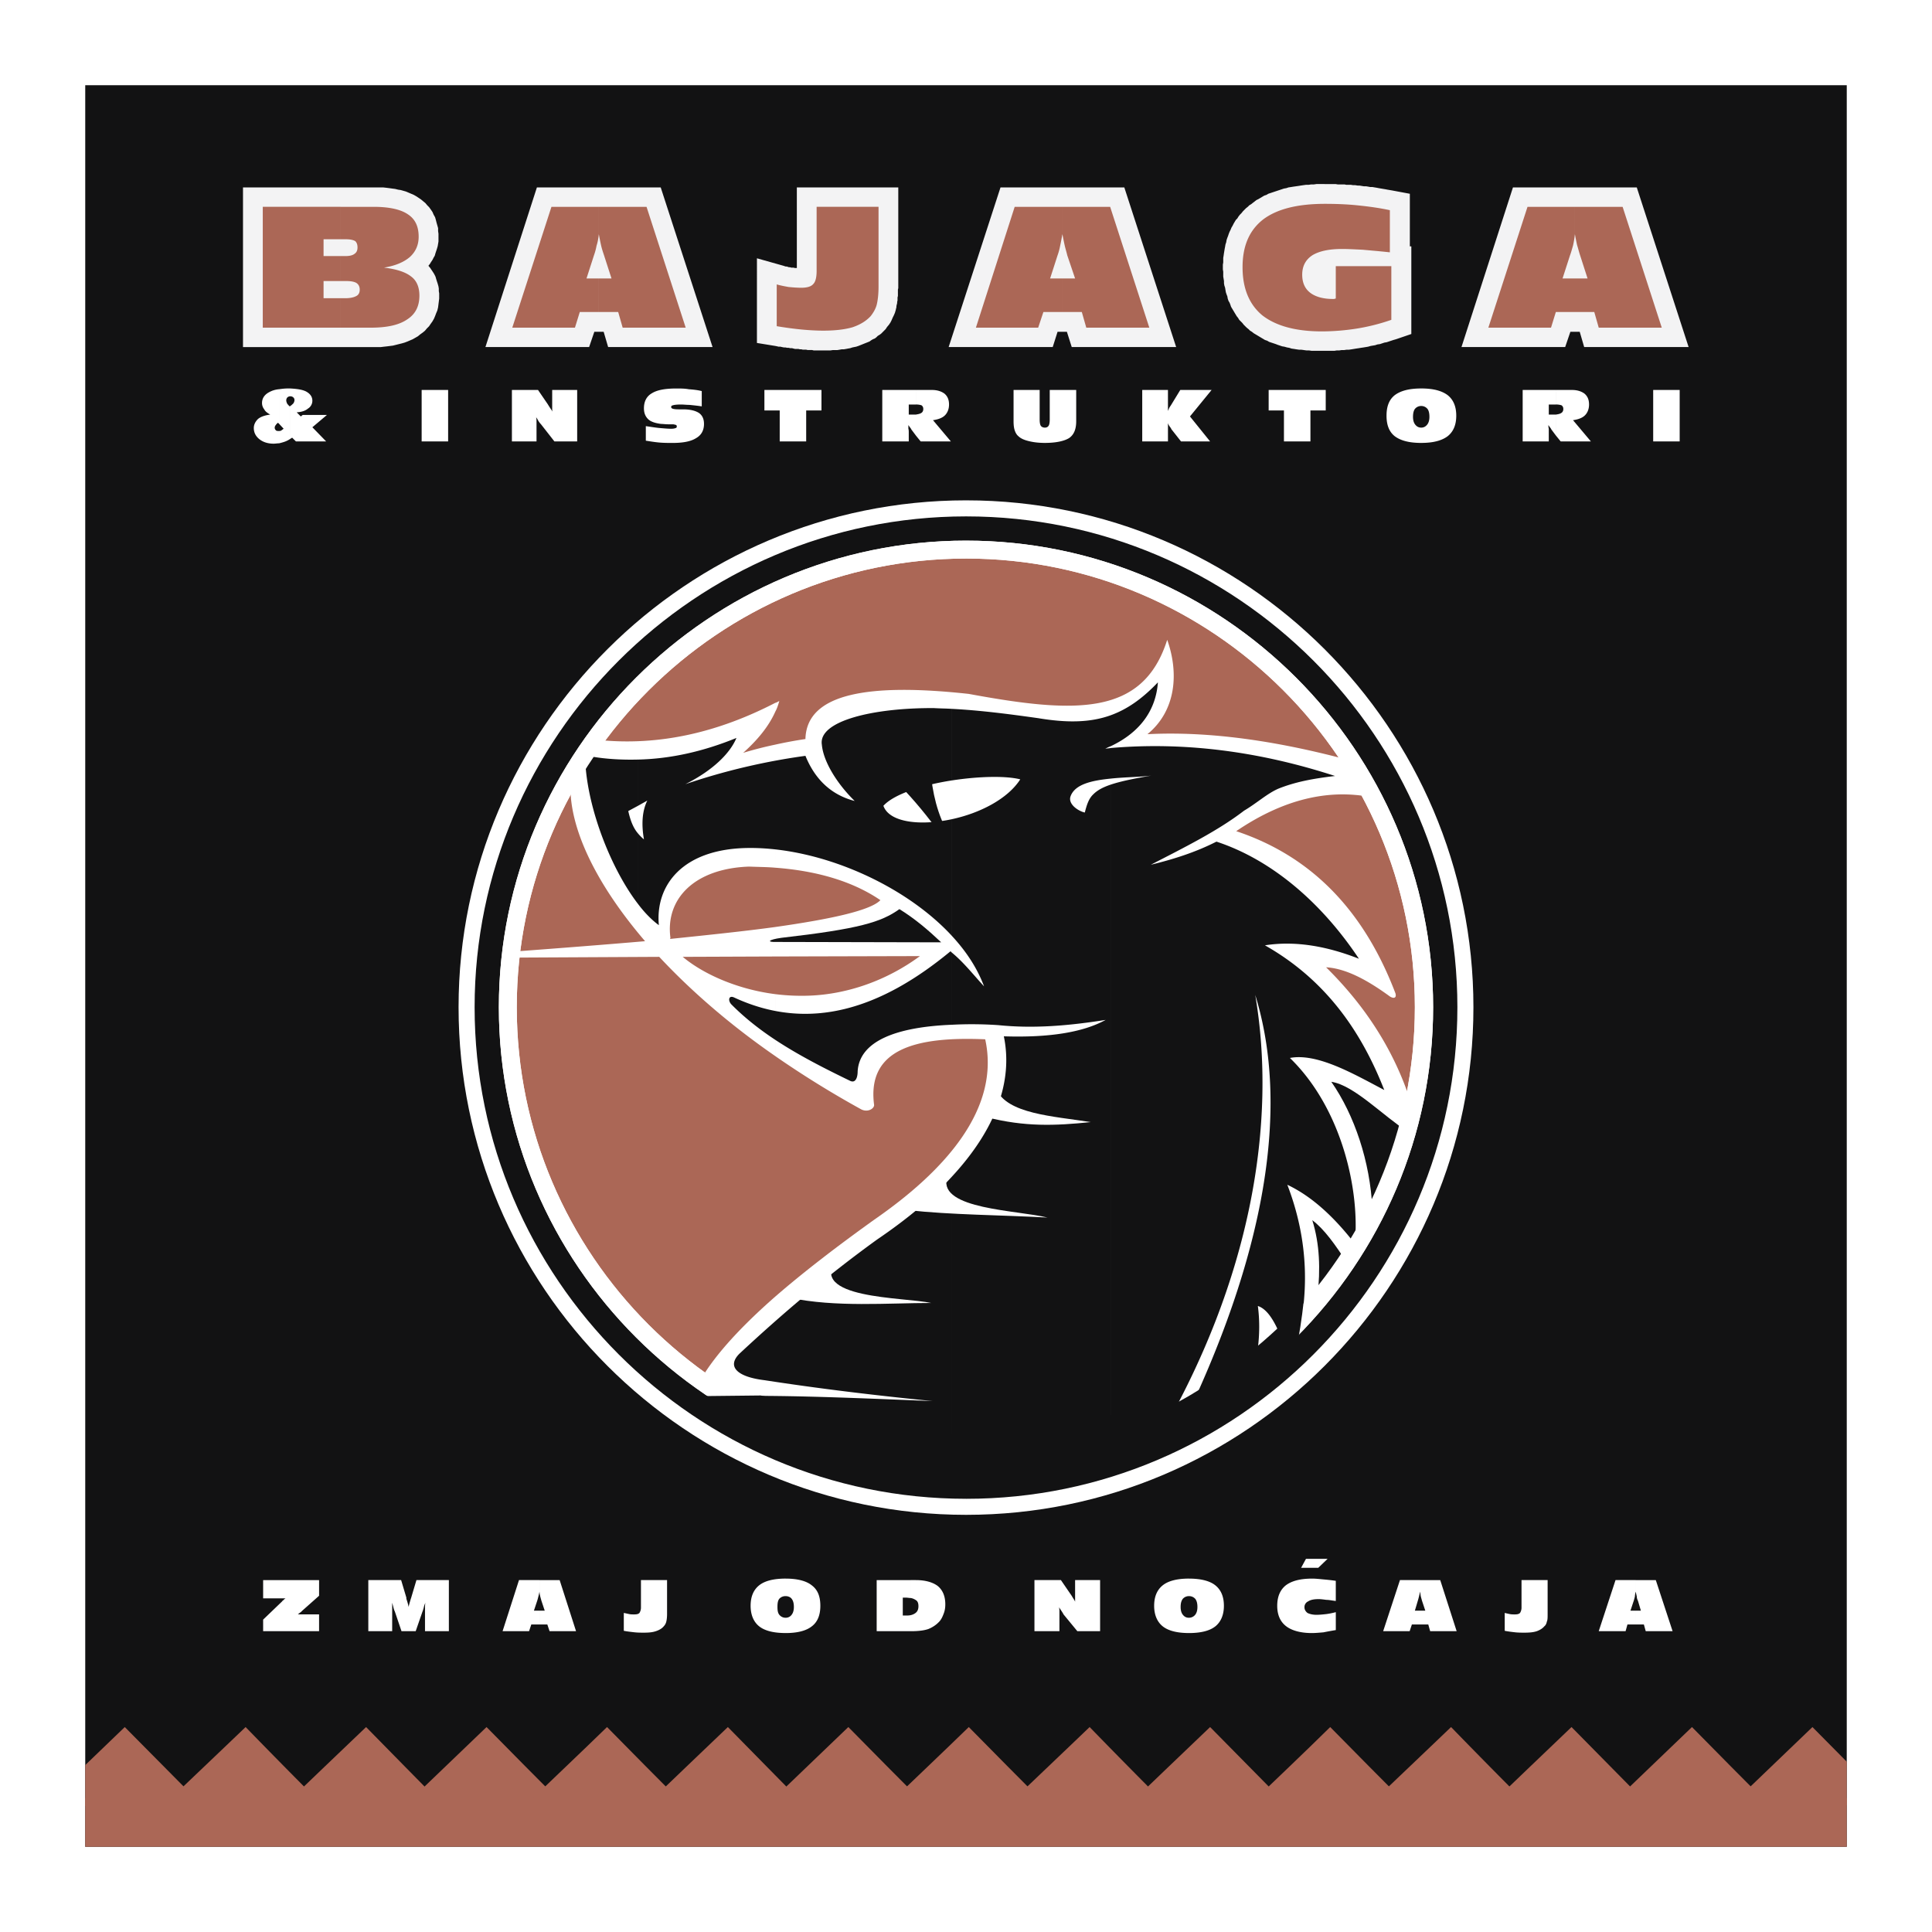 <svg xmlns="http://www.w3.org/2000/svg" width="2500" height="2500" viewBox="0 0 192.756 192.756"><g fill-rule="evenodd" clip-rule="evenodd"><path fill="#fff" d="M0 0h192.756v192.756H0V0z"/><path fill="#121213" d="M8.504 8.504h175.748v175.748H8.504V8.504z"/><path fill="#ab6756" d="M8.504 176.104l3.944-3.795 7.703 7.775-11.647.113v-4.093z"/><path d="M16.244 180.197c2.753-2.643 5.507-5.248 8.261-7.889a739.502 739.502 0 0 0 7.666 7.775c-5.322.04-10.606.075-15.927.114z" fill="#ab6756"/><path d="M28.3 180.197c2.716-2.643 5.47-5.248 8.224-7.889 2.567 2.604 5.098 5.209 7.666 7.775-5.284.04-10.606.075-15.89.114z" fill="#ab6756"/><path d="M40.32 180.197c2.753-2.643 5.47-5.248 8.223-7.889 2.568 2.604 5.136 5.209 7.704 7.775-5.322.04-10.644.075-15.927.114z" fill="#ab6756"/><path d="M52.339 180.197c2.753-2.643 5.507-5.248 8.224-7.889 2.567 2.604 5.135 5.209 7.702 7.775-5.321.04-10.605.075-15.926.114z" fill="#ab6756"/><path d="M64.395 180.197c2.716-2.643 5.47-5.248 8.224-7.889 2.568 2.604 5.098 5.209 7.665 7.775-5.284.04-10.605.075-15.889.114z" fill="#ab6756"/><path d="M76.414 180.197c2.753-2.643 5.47-5.248 8.224-7.889 2.568 2.604 5.135 5.209 7.703 7.775-5.322.04-10.643.075-15.927.114z" fill="#ab6756"/><path d="M88.433 180.197c2.754-2.643 5.507-5.248 8.224-7.889 2.568 2.604 5.136 5.209 7.703 7.775-5.321.04-10.606.075-15.927.114z" fill="#ab6756"/><path d="M100.453 180.197c2.754-2.643 5.506-5.248 8.26-7.889a749.432 749.432 0 0 0 7.666 7.775c-5.283.04-10.606.075-15.926.114z" fill="#ab6756"/><path d="M112.51 180.197c2.715-2.643 5.469-5.248 8.223-7.889l7.666 7.775c-5.286.04-10.606.075-15.889.114z" fill="#ab6756"/><path d="M124.529 180.197c2.752-2.643 5.506-5.248 8.186-7.889 2.566 2.604 5.135 5.209 7.703 7.775-5.322.04-10.568.075-15.889.114z" fill="#ab6756"/><path d="M136.51 180.197c2.754-2.643 5.508-5.248 8.262-7.889a729.831 729.831 0 0 0 7.666 7.775c-5.323.04-10.606.075-15.928.114z" fill="#ab6756"/><path d="M148.566 180.197c2.717-2.643 5.471-5.248 8.225-7.889 2.566 2.604 5.133 5.209 7.666 7.775-5.285.04-10.607.075-15.891.114z" fill="#ab6756"/><path d="M160.586 180.197l8.223-7.889c2.568 2.604 5.135 5.209 7.703 7.775-5.321.04-10.606.075-15.926.114z" fill="#ab6756"/><path fill="#ab6756" d="M172.604 180.197l8.224-7.888 3.424 3.459v4.355l-11.648.074z"/><path fill="#ab6756" d="M8.504 179.379h175.748v4.873H8.504v-4.873zM96.173 52.786c26.272 0 47.668 21.433 47.668 47.705s-21.396 47.705-47.668 47.705c-26.309 0-47.742-21.434-47.742-47.705s21.434-47.705 47.742-47.705z"/><path d="M96.397 49.92c27.871 0 50.607 22.736 50.607 50.57 0 27.908-22.736 50.645-50.607 50.645v-5.805c24.671 0 44.765-20.131 44.765-44.84 0-24.633-20.094-44.765-44.765-44.765V49.92zm0 0v5.806c-24.672 0-44.84 20.131-44.84 44.765 0 24.709 20.168 44.84 44.84 44.84v5.805c-27.909 0-50.645-22.736-50.645-50.645 0-27.835 22.736-50.571 50.645-50.571z" fill="#fff"/><path d="M77.344 105.365a98.346 98.346 0 0 0 8.521 5.283c.707.41 1.414-.074 1.34-.445-.707-5.545 4.167-6.811 11.089-6.512 1.525 6.92-3.982 13.098-11.089 18.01-3.684 2.641-7.033 5.209-9.861 7.664v13.322l15.703 4.131 10.494-.596 10.494-3.201 2.344.596 2.902-1.115 13.768-10.828 7.852-13.881.781-4.242c-1.227-6.139-4.129-11.869-9.377-17.043 1.973.112 4.094 1.266 6.252 2.828.371.299.818.336.67-.223-3.014-7.925-8.074-13.583-15.889-16.187 4.986-3.386 9.859-4.429 14.586-3.126l-.893-3.274c-7.518-2.196-15.256-3.647-22.551-3.275 2.904-2.381 3.127-6.177 1.973-9.415-2.418 7.628-9.117 7.368-19.796 5.396-9.86-1.08-16.187-.112-16.298 4.502a42.586 42.586 0 0 0-3.014.558v12.279c4.466.335 7.926 1.488 10.494 3.238-.968 1.004-4.726 1.86-10.494 2.679v2.94l14.438-.038c-3.387 2.493-7.293 3.795-10.978 3.944a21.08 21.08 0 0 1-3.461-.148v6.179zm0-34.346v-.894c.149-.037.261-.111.409-.186-.111.373-.222.745-.409 1.08zm-20.428 7.293c-.111 4.316 2.53 9.861 7.442 15.591-3.907.335-8.187.67-12.689 1.005l-.372.632 14.475-.075c3.126 3.35 6.996 6.735 11.573 9.899v-6.178c-3.795-.484-7.182-2.008-9.229-3.721l9.229-.036v-2.94c-2.977.409-6.549.781-10.493 1.19l.037-.111c-.521-3.907 2.419-6.921 7.852-7.107.893.038 1.786.038 2.604.111V74.293a36.626 36.626 0 0 0-3.2.819c1.414-1.265 2.531-2.605 3.2-4.093v-.894c-5.619 2.903-11.535 4.354-17.787 3.685l-2.642 4.502zm20.428 51.053c-3.312 2.904-5.916 5.695-7.405 8.225l6.884 4.949.521.148v-13.322z" fill="#fff"/><path d="M110.834 71.354c1.639-.596 3.127-1.637 4.689-3.275-.186 2.642-1.639 4.913-4.689 6.364v-3.089zm0 3.274v3.051c1.377-.148 2.865-.148 4.02-.297-1.711.297-3.014.558-4.02.893v67.649c1.75-.631 3.275-1.338 4.615-2.156 9.451-16.076 11.943-31.854 9.785-44.506 3.424 11.09 1.191 25.787-7.701 43.836l6.922-4.316c1.004-2.754 1.412-5.73 1.041-8.484 1.266.408 2.158 2.455 2.977 4.986l.633-.373c1.637-5.582 1.451-11.201-.67-16.707 2.455 1.154 4.688 3.236 6.734 5.879.521-5.246-1.264-13.471-6.475-18.531 2.754-.521 6.438 1.637 9.414 3.199-2.27-5.805-5.805-10.977-11.906-14.437 3.088-.483 6.252.112 9.377 1.34-3.609-5.433-8.559-9.824-14.215-11.685-2.047 1.042-4.242 1.75-6.549 2.307 3.387-1.749 6.697-3.386 9.303-5.395 1.266-.745 2.307-1.712 3.424-2.196 1.674-.669 3.422-1.005 5.654-1.265-7.552-2.457-15.031-3.424-22.363-2.792zm-15.889-3.907c2.865.149 5.73.521 8.633.93 2.902.484 5.209.447 7.256-.297v3.089a3.774 3.774 0 0 0-.559.26c.188-.037.373-.037.559-.074v3.051c-1.896.187-3.572.559-4.018 1.75-.299.781.744 1.488 1.414 1.637.186-.707.371-1.377.855-1.823.408-.409.967-.707 1.748-.968v67.649c-4.205 1.49-9.562 2.42-15.889 2.904v-31.406c4.391-4.727 6.141-9.527 5.209-14.029 4.578.148 7.926-.41 10.158-1.637-3.533.557-7.068.893-10.717.521a38.44 38.44 0 0 0-4.65-.037v-7.22c1.228 1.005 2.232 2.308 3.236 3.386-.67-1.786-1.748-3.461-3.236-5.061v-11.61c2.791-.596 5.582-2.01 6.848-3.981-1.488-.373-4.205-.298-6.848.112v-7.146h.001zm-31.294 5.061c3.274-.074 6.549-.818 9.824-2.158-.632 1.525-2.344 3.237-5.098 4.614a64.357 64.357 0 0 1 11.982-2.828c.968 2.382 2.605 3.908 4.912 4.503-1.787-1.749-3.126-3.944-3.275-5.619-.372-2.381 5.173-3.685 11.201-3.646.595.037 1.19.037 1.749.074v7.145c-2.865.446-5.73 1.339-6.809 2.529.595 1.675 3.684 2.01 6.809 1.34v11.61c-4.688-5.061-12.95-8.744-20.094-8.744-6.81 0-9.489 3.795-9.117 7.702-.669-.483-1.414-1.228-2.083-2.121V83.15c.186.224.372.41.595.595-.26-1.488-.186-2.828.335-3.871l-.93.521v-4.613h-.001zm31.294 73.046c-.037.037-.112.037-.186.037-9.824-1.08-18.568-3.797-25.49-9.453 6.772-.371 15.22.039 23.778.373-5.656-.559-11.237-1.229-16.782-2.084-2.754-.334-3.758-1.377-2.493-2.641 4.316-4.02 8.782-7.814 13.731-11.389 3.014-2.045 5.507-4.129 7.442-6.25v31.407zm0-46.588c-5.47.223-9.191 1.6-9.377 4.65 0 .633-.223 1.229-.782.93-4.614-2.232-8.67-4.428-11.833-7.627-.335-.373-.261-.932.298-.67 7.554 3.498 14.698 1.078 21.582-4.615l.112.111v7.221zM59.037 75.485c1.526.26 3.088.335 4.614.297v4.614l-.968.522c.224 1.004.521 1.711.968 2.232v7.033c-2.604-3.386-4.949-9.229-5.247-13.991l.633-.707z" fill="#121213"/><path d="M96.397 51.521c27.015 0 49.007 22.029 49.007 48.97 0 27.016-21.992 49.045-49.007 49.045v-2.42c25.675 0 46.587-20.949 46.587-46.625 0-25.601-20.912-46.551-46.587-46.551v-2.419zm0 0v2.418c-25.676 0-46.626 20.95-46.626 46.551 0 25.676 20.95 46.625 46.626 46.625v2.42c-27.016 0-49.045-22.029-49.045-49.045 0-26.941 22.029-48.969 49.045-48.969z" fill="#121213"/><path d="M89.736 78.312c1.488 1.525 2.828 3.164 4.093 4.912h.818c-1.116-1.936-1.637-4.131-1.823-6.513l-3.088 1.601zM77.94 93.569c7.777-.893 9.973-1.562 11.796-2.865 1.562.967 2.865 2.084 4.167 3.312l-16.41-.037c-1.042.036-.856-.224.447-.41z" fill="#121213"/><path d="M99.41 108.678c1.08 2.455 5.619 2.678 9.416 3.273-3.574.373-6.588.482-10.383-.484l.967-2.789zM94.462 117.57c-.745 3.088 7.032 3.164 10.046 3.906-4.725-.26-9.525-.26-13.954-.742l3.908-3.164zM83.484 125.57c-3.014 4.057 6.735 3.832 9.415 4.428-4.28 0-9.563.447-14.104-.52l4.689-3.908z" fill="#fff"/><path d="M132.826 107.932c2.307 3.312 3.871 7.965 4.094 12.652l3.646-7.592c-2.605-1.674-5.47-4.724-7.74-5.06zM130.928 121.738c.744 2.381.82 4.912.521 7.553l2.977-3.236c-1.19-1.862-2.307-3.424-3.498-4.317z" fill="#121213"/><path d="M96.397 53.939c25.675 0 46.587 20.95 46.587 46.551 0 25.676-20.912 46.625-46.587 46.625v-1.785c24.671 0 44.765-20.131 44.765-44.84 0-24.633-20.094-44.765-44.765-44.765v-1.786zm0 0v1.787c-24.672 0-44.84 20.131-44.84 44.765 0 24.709 20.168 44.84 44.84 44.84v1.785c-25.676 0-46.626-20.949-46.626-46.625 0-25.602 20.95-46.552 46.626-46.552z" fill="#fff"/><path d="M68.86 139.303l7.034-.076 22.327 4.428 19.424-3.832c2.492-1.34 4.801-3.051 6.922-4.762 1.971-1.639 3.832-3.275 5.506-5.248-.186 1.711-.447 3.498-.818 4.986l-6.326 5.545c-6.215 3.014-12.689 5.506-19.609 7.107-5.434.594-10.866.668-16.299.111l-10.754-3.572-7.407-4.687z" fill="#121213"/><path d="M43.594 28.078l.074.223.075.261.037.224v.26l.037.223v.521l-.037.298-.037.298-.038.297-.074.298-.111.261-.112.297-.111.261-.149.261-.187.261-.148.223-.224.224-.186.223-.223.186-.261.187-.224.186-.26.149-.26.149-.261.111-.26.112-.298.112-.26.074-.298.074-.297.075-.298.074-.297.038-.298.037-.335.037-.298.037H24.244V18.7h13.992l.335.037.297.038.261.037.298.038.298.074.26.037.261.075.261.074.261.112.26.111.261.112.261.149.223.149.223.149.224.186.224.186.186.223.186.186.186.26.149.223.112.261.148.261.074.261.075.297.075.261.074.261v.297l.038.261v.781l-.038.223-.037.224-.074.261-.074.223-.075.224-.074.261-.112.186-.112.223-.149.223-.112.187-.149.186.038.037.149.186.149.223.149.223.111.186.112.223.075.261.07.221zm4.837 6.548L53.566 18.7H65.92l5.173 15.926H60.674l-.447-1.525h-.93l-.521 1.525H48.431zm40.933-3.683l-.075.26-.112.261-.111.223-.111.261-.112.223-.149.223-.187.223-.148.224-.149.149-.148.149-.149.149-.149.111-.187.111-.149.149-.148.112-.186.074-.186.111-.149.112-.186.075-.186.074-.186.074-.186.075-.186.075-.186.074-.223.074-.187.037-.186.037-.224.075-.223.038-.186.037-.223.037h-.223l-.187.037-.223.037h-.446l-.261.037H81.177l-.149-.037H80.582l-.148-.037H80.099l-.149-.037h-.15l-.148-.037H79.317l-.149-.037-.148-.038h-.186l-.149-.037h-.149l-.186-.038h-.15l-.186-.037-.149-.037h-.187l-.148-.037-.187-.037-1.823-.298V25.77l2.642.745.112.037.111.038h.111l.112.037.111.037h.112l.111.038h.223l.149.037h.187V18.7h10.121V28.747l-.037.149v.632l-.038.148v.297l-.037.149v.111l-.037.149-.037.148v.112l-.036.151-.036.15zm5.283 3.683L99.82 18.7h12.354l5.172 15.926h-10.418l-.484-1.525h-.93l-.484 1.525H94.647zm30.365-14.4l.148-.112.188-.149.223-.111.186-.112.188-.112.186-.111.223-.075.186-.112.225-.074.223-.075.223-.074.223-.074.225-.075.223-.074.223-.075.225-.037.223-.075.26-.038.225-.037.26-.037.26-.037.225-.037.26-.037.262-.037h.26l.26-.038h.262l.26-.037H133.248l.223.037h.671l.186.038h.448l.223.037h.223l.225.037h.186l.223.037.223.037h.225l.223.037.188.037h.223l.223.038.225.037.186.038.223.037.223.038.225.037.186.037.223.037.223.038 1.787.334v5.247h.148v8.745l-1.525.521-.26.075-.225.074-.223.074-.223.075-.225.037-.223.074-.223.074-.26.038-.225.075-.223.037-.223.038-.262.074-.223.037-.223.037-.262.038-.223.037-.262.038-.223.037-.223.037-.262.037h-.223l-.26.037h-.26l-.225.037h-.26l-.225.038h-2.272l-.26-.038h-.26l-.262-.037-.26-.037h-.225l-.26-.037-.223-.037-.262-.037-.223-.075-.223-.038-.26-.074-.225-.037-.223-.075-.223-.074-.188-.075-.223-.074-.223-.074-.225-.075-.186-.111-.223-.074-.186-.112-.188-.111-.186-.112-.186-.112-.186-.111-.188-.112-.186-.148-.186-.112-.148-.149-.188-.149-.148-.149-.148-.148-.148-.186-.15-.149-.148-.149-.111-.186-.148-.187-.111-.186-.113-.186-.111-.186-.111-.187-.111-.186-.074-.223-.074-.186-.111-.187-.074-.224-.037-.223-.076-.187-.074-.223-.037-.224-.037-.224-.074-.223-.037-.223v-.221l-.037-.223-.037-.224v-.483l-.037-.224v-.483l.037-.223v-.446l.037-.223.037-.261.037-.224.037-.223.037-.187.037-.223.074-.223.037-.224.076-.223.074-.186.074-.224.074-.186.111-.223.074-.186.111-.186.111-.223.111-.186.113-.186.148-.149.111-.186.148-.187.148-.148.15-.187.148-.149.148-.149.186-.148.15-.149.186-.112.185-.147zm20.8 14.4l5.135-15.926h12.355l5.172 15.926h-10.42l-.445-1.525h-.932l-.52 1.525h-10.345z" fill="#f3f3f4"/><path d="M33.994 25.547h.483c.41 0 .708-.074.894-.223.223-.149.298-.372.298-.633 0-.297-.075-.483-.224-.632-.186-.112-.483-.186-.894-.186h-.558v-3.237h3.312c1.526 0 2.679.26 3.386.744.744.484 1.079 1.228 1.079 2.233 0 .781-.26 1.451-.856 2.009-.595.521-1.451.893-2.605 1.079 1.266.148 2.159.446 2.717.893.558.41.818 1.08.818 1.898 0 1.079-.409 1.861-1.228 2.382-.818.558-2.009.818-3.646.818h-2.977v-2.939h.446c.484 0 .856-.075 1.116-.223.224-.112.335-.335.335-.633s-.111-.521-.335-.669c-.186-.112-.521-.187-.967-.187h-.595v-2.494h.001zm-1.712 0h1.712v2.493h-1.712v1.712h1.712v2.939h-7.777V20.635h7.777v3.237h-1.712v1.675zM59.744 27.78h1.265l-.744-2.307c-.112-.335-.224-.669-.298-1.005a29.195 29.195 0 0 1-.224-1.116v-2.716h4.763l3.907 12.056h-6.289l-.447-1.563h-1.935V27.78h.002zm-1.228 0h1.228v3.349h-1.898l-.484 1.563H51.11l3.908-12.056h4.726v2.716c-.038.41-.112.819-.224 1.154a5.976 5.976 0 0 1-.26.967l-.744 2.307zM77.494 28.375c.372.111.781.186 1.19.26.409.037.819.074 1.265.074.559 0 .968-.111 1.191-.371.224-.224.335-.671.335-1.303v-6.4h6.177v7.963c0 .781-.075 1.377-.186 1.824-.112.409-.335.78-.595 1.115-.446.484-1.042.856-1.823 1.117-.781.224-1.749.335-2.903.335-.632 0-1.376-.038-2.158-.111a36.518 36.518 0 0 1-2.493-.335v-4.168zM105.996 27.78h1.266l-.781-2.307c-.074-.335-.186-.669-.26-1.005a31.14 31.14 0 0 1-.225-1.116v-2.716h4.764l3.908 12.056h-6.289l-.447-1.563h-1.936V27.78zm-1.226 0h1.227v3.349H104.1l-.521 1.563h-6.213l3.869-12.056h4.762v2.716c-.074.41-.148.819-.223 1.154a5.976 5.976 0 0 1-.26.967l-.744 2.307zM138.816 31.91a20.16 20.16 0 0 1-3.348.856 22.783 22.783 0 0 1-3.572.298c-2.643 0-4.615-.559-5.953-1.601-1.303-1.079-1.973-2.679-1.973-4.8s.67-3.684 2.047-4.763c1.375-1.042 3.422-1.563 6.176-1.563 1.043 0 2.158.037 3.238.149 1.115.112 2.195.26 3.236.484v4.205c-1.004-.112-1.934-.186-2.717-.26-.818-.037-1.488-.075-2.045-.075-1.34 0-2.309.223-2.979.633-.668.446-1.004 1.079-1.004 1.935 0 .781.26 1.377.781 1.786s1.303.633 2.27.633h.148c.074-.038.113-.038.15-.038v-3.237h5.543v5.358h.002zM157.125 27.78h1.266l-.744-2.307c-.113-.335-.188-.669-.297-1.005-.076-.334-.15-.707-.225-1.116v-2.716h4.764l3.906 12.056h-6.289l-.445-1.563h-1.936V27.78zm-1.229 0h1.229v3.349h-1.898l-.482 1.563h-6.252l3.906-12.056h4.727v2.716c-.037.41-.111.819-.186 1.154-.111.372-.186.669-.299.967l-.745 2.307z" fill="#ab6756"/><path d="M28.97 40.506c.111-.074.223-.186.298-.26.074-.112.111-.224.111-.335s-.037-.186-.111-.26a.427.427 0 0 0-.298-.111v-.781c.67.037 1.19.111 1.562.297.41.224.633.521.633.931a.916.916 0 0 1-.446.781c-.261.224-.633.335-1.117.372l.409.41.187-.149h2.418l-1.451 1.228 1.377 1.414h-3.015l-.372-.372a.795.795 0 0 0-.186.112v-3.277h.001zm-.074.037c.037 0 .037-.037.074-.037v3.274c-.223.149-.447.26-.707.335-.112.038-.261.075-.41.112V43c.075 0 .111 0 .186-.038.074-.037.149-.112.261-.186l-.447-.484v-3.46c.26-.037.558-.074.856-.074h.261v.781a.425.425 0 0 0-.298.111.425.425 0 0 0-.112.297c0 .112.038.186.075.298.074.112.149.187.261.298zm-1.042-1.711v3.46l-.112-.112a.635.635 0 0 0-.223.224.399.399 0 0 0-.112.26c0 .112.038.186.112.261.074.075.148.075.26.075h.074v1.228c-.186 0-.372.037-.558.037-.558 0-1.042-.149-1.414-.446-.372-.298-.558-.67-.558-1.116 0-.335.149-.633.41-.894.26-.223.67-.372 1.228-.446-.26-.148-.484-.298-.596-.521a1.008 1.008 0 0 1-.223-.632c0-.447.223-.819.707-1.08a2.44 2.44 0 0 1 1.005-.298zM42.068 44.041v-5.135h2.642v5.135h-2.642zM51.073 44.041v-5.134h2.605l.967 1.414c.112.186.186.298.26.409l.224.335c-.037-.111-.037-.223-.037-.335v-1.822h2.493v5.134h-2.27l-1.339-1.711a2.05 2.05 0 0 1-.261-.335c-.074-.149-.149-.26-.224-.372.038.186.038.334.038.484v1.935h-2.456v-.002zM70.014 39.017v1.526c-.483-.075-.893-.111-1.228-.148-.297 0-.595-.037-.855-.037-.409 0-.67.037-.782.074-.148.037-.186.074-.186.186 0 .148.224.223.744.223h.447c.745 0 1.265.149 1.6.373.298.223.484.558.484 1.079 0 .633-.26 1.117-.781 1.414-.521.335-1.302.484-2.344.484-.409 0-.856 0-1.302-.037-.447-.038-.893-.112-1.377-.187v-1.451c.521.074.968.149 1.377.187.446.037.819.074 1.153.074.224 0 .373-.037.447-.074.074 0 .111-.075.111-.149s0-.111-.075-.148c-.037-.038-.149-.038-.26-.074h-.521c-.298 0-.521-.038-.708-.038-.595-.075-1.042-.223-1.302-.484-.261-.26-.41-.595-.41-1.079 0-.67.261-1.19.782-1.488.521-.334 1.34-.483 2.456-.483.41 0 .819 0 1.228.074.446.035.855.072 1.302.183zM77.792 44.041v-3.088h-1.527v-2.047h5.693v2.047h-1.525v3.088h-2.641zM91.373 41.362c.223-.037.41-.074.521-.148.148-.075.223-.224.223-.41s-.075-.298-.186-.372a1.82 1.82 0 0 0-.558-.074v-1.451h1.6c.558 0 .967.148 1.265.372.298.261.447.595.447 1.08 0 .446-.149.818-.409 1.079-.261.261-.67.409-1.191.484l1.786 2.121h-3.014l-.484-.595v-2.086zm-.706 0h.706v2.083l-.446-.595c-.038-.074-.075-.148-.149-.223-.038-.075-.111-.149-.149-.223v.372c.038.111.038.26.038.372v.893h-2.642v-5.134h3.349v1.451H90.667v1.004zM103.727 38.906v2.939c0 .298.037.521.113.633.074.111.223.186.408.186s.297-.075.373-.186c.074-.112.111-.335.111-.633v-2.939h2.641v3.125c0 .782-.223 1.34-.707 1.674-.482.298-1.301.484-2.418.484-.67 0-1.191-.075-1.637-.187-.447-.111-.781-.26-1.006-.483-.186-.149-.297-.372-.371-.595s-.111-.521-.111-.894v-3.125h2.604v.001zM113.961 44.041v-5.134h2.566v2.083a1.79 1.79 0 0 0 .111-.261c.037-.074.111-.186.188-.297l.93-1.525h3.125l-2.158 2.642 2.01 2.493h-2.902l-.967-1.228c-.037-.111-.113-.186-.188-.298a1.104 1.104 0 0 1-.148-.298v1.823h-2.567zM128.1 44.041v-3.088h-1.526v-2.047h5.694v2.047h-1.526v3.088H128.1zM141.795 42.664c.26 0 .445-.112.594-.298.15-.186.225-.446.225-.781 0-.372-.074-.632-.188-.781a.792.792 0 0 0-.631-.298v-1.749c1.189 0 2.047.223 2.641.67.559.446.855 1.116.855 2.046 0 .93-.297 1.6-.855 2.046-.594.446-1.451.67-2.641.67v-1.525zm0-2.158a.794.794 0 0 0-.633.298c-.111.149-.186.41-.186.781 0 .335.074.595.223.781s.334.298.596.298v1.526c-1.191 0-2.047-.224-2.643-.67-.559-.446-.818-1.116-.818-2.046 0-.931.26-1.601.818-2.046.596-.447 1.451-.67 2.643-.67v1.748zM155.227 41.362c.262-.037.41-.074.521-.148.148-.075.225-.224.225-.41s-.076-.298-.188-.372a1.818 1.818 0 0 0-.559-.074v-1.451h1.602c.559 0 .967.148 1.264.372.299.261.447.595.447 1.08 0 .446-.148.818-.41 1.079-.26.261-.67.409-1.189.484l1.785 2.121h-3.014l-.484-.595v-2.086zm-.706 0h.705v2.083l-.445-.595a.837.837 0 0 0-.148-.223c-.039-.075-.111-.149-.15-.223 0 .111 0 .223.039.372V44.041h-2.605v-5.134h3.311v1.451H154.523v1.004h-.002zM164.939 44.041v-5.135h2.643v5.135h-2.643zM26.253 162.744v-1.154l1.898-1.822c0-.037.075-.074.112-.111.074-.074.148-.148.223-.186h-2.233v-1.824h5.582v1.562l-1.675 1.488-.149.148c-.075.039-.149.113-.297.225h2.12v1.674h-5.581zM39.128 159.916v2.828h-2.381v-5.098h3.274l.521 1.748v.113c.112.334.187.594.224.818.037-.188.111-.447.223-.818l.038-.113.521-1.748h3.236v5.098h-2.381v-1.898-.408c0-.148 0-.336.038-.521-.075.148-.112.26-.149.41-.037.148-.074.297-.148.484l-.67 1.934h-1.415l-.669-1.973c-.075-.148-.111-.297-.149-.445-.038-.151-.075-.3-.113-.411zM53.827 160.697h.521l-.335-1.004c-.037-.148-.075-.26-.112-.41a2.174 2.174 0 0 1-.074-.484v-1.152h2.009l1.637 5.098h-2.642l-.223-.67h-.782v-1.378h.001zm-.558 0h.558v1.377h-.819l-.224.67h-2.642l1.638-5.098h2.046v1.152a9.093 9.093 0 0 1-.112.484c-.037.15-.074.299-.111.41l-.334 1.005zM62.237 160.922c.186.037.335.072.521.111.148.037.334.037.52.037.261 0 .41-.037.521-.148a1.01 1.01 0 0 0 .149-.559v-2.717h2.605v3.387c0 .334-.037.596-.074.744a1.019 1.019 0 0 1-.261.484c-.186.223-.447.371-.781.482-.335.113-.707.148-1.191.148-.297 0-.595 0-.93-.035-.334-.039-.707-.076-1.079-.15v-1.784zM78.386 161.404a.723.723 0 0 0 .596-.297c.148-.186.223-.445.223-.781 0-.373-.075-.633-.223-.818-.112-.15-.335-.262-.596-.262v-1.748c1.154 0 2.047.223 2.604.67.596.447.856 1.115.856 2.047 0 .893-.261 1.6-.856 2.047-.558.445-1.451.668-2.604.668v-1.526zm0-2.158a.827.827 0 0 0-.633.262c-.148.186-.186.445-.186.818 0 .336.037.596.186.781a.796.796 0 0 0 .633.297v1.525c-1.19 0-2.083-.223-2.642-.668-.558-.447-.855-1.154-.855-2.047 0-.932.297-1.6.855-2.047s1.451-.67 2.642-.67v1.749zM90.852 161.145a1.22 1.22 0 0 0 .446-.186c.224-.148.335-.373.335-.707 0-.299-.074-.521-.298-.633a1.202 1.202 0 0 0-.483-.186v-1.787h.521c.967 0 1.711.225 2.195.596.484.408.745 1.004.745 1.822 0 .299-.037.598-.149.895-.111.297-.223.559-.409.781-.297.334-.67.596-1.116.781-.41.148-1.005.223-1.712.223h-.075v-1.599zm-.781.037H90.294c.223 0 .409 0 .558-.037v1.6h-3.386v-5.098h3.386v1.787c-.149 0-.298-.039-.521-.039h-.26v1.787zM103.207 162.744v-5.098h2.641l.969 1.414c.111.148.186.297.26.41.074.111.148.223.186.334v-.334-1.824h2.494v5.098h-2.27l-1.377-1.674c-.074-.148-.15-.26-.225-.373l-.223-.334c.037.186.037.334.037.482v1.899h-2.492zM118.611 161.404c.26 0 .484-.111.633-.297s.223-.445.223-.781c0-.373-.074-.633-.223-.818a.828.828 0 0 0-.633-.262v-1.748c1.191 0 2.084.223 2.643.67s.855 1.115.855 2.047c0 .893-.297 1.6-.855 2.047-.559.445-1.451.668-2.643.668v-1.526zm0-2.158a.809.809 0 0 0-.596.262c-.148.186-.223.445-.223.818 0 .336.074.596.223.781.15.186.336.297.596.297v1.525c-1.152 0-2.047-.223-2.604-.668-.559-.447-.857-1.154-.857-2.047 0-.932.299-1.6.857-2.047.557-.447 1.451-.67 2.604-.67v1.749zM133.273 162.633a32.27 32.27 0 0 0-1.229.225c-.41.035-.818.072-1.154.072-1.152 0-2.047-.26-2.604-.707-.559-.445-.857-1.115-.857-2.008 0-.932.299-1.6.857-2.047.596-.447 1.451-.67 2.641-.67.299 0 .67.037 1.043.074.41.037.818.074 1.303.148v2.01c-.336-.037-.67-.111-.932-.111-.297-.037-.557-.074-.781-.074-.482 0-.818.074-1.041.223a.624.624 0 0 0-.373.596c0 .223.113.408.299.559.223.111.52.186.893.186.334 0 .67-.037 1.004-.074.299-.039.633-.111.932-.188v1.786h-.001zM141.682 160.697h.521l-.334-1.004c-.037-.148-.074-.26-.111-.41-.039-.148-.039-.334-.076-.484v-1.152h2.01l1.639 5.098h-2.643l-.188-.67h-.818v-1.378zm-.52 0h.52v1.377h-.818l-.223.67h-2.643l1.676-5.098h2.008v1.152c-.035.188-.074.336-.111.484-.037.15-.074.299-.111.41l-.298 1.005zM150.129 160.922c.15.037.299.072.484.111.186.037.334.037.521.037.26 0 .408-.037.52-.148a.995.995 0 0 0 .148-.559v-2.717h2.605v3.387c0 .334 0 .596-.074.744-.037.186-.111.371-.26.484-.188.223-.447.371-.744.482-.336.113-.744.148-1.229.148-.299 0-.596 0-.93-.035-.336-.039-.67-.076-1.043-.15v-1.784h.002zM163.191 160.697h.52l-.297-1.004a.849.849 0 0 1-.111-.41c-.037-.148-.074-.334-.111-.484v-1.152h2.008l1.676 5.098h-2.68l-.186-.67h-.818v-1.378h-.001zm-.521 0h.521v1.377h-.82l-.186.67h-2.68l1.676-5.098h2.01v1.152c-.039.188-.076.336-.076.484-.037.15-.074.299-.111.41l-.334 1.005zM129.812 156.42l.485-.895h2.158l-.932.895h-1.711z" fill="#fff"/></g></svg>